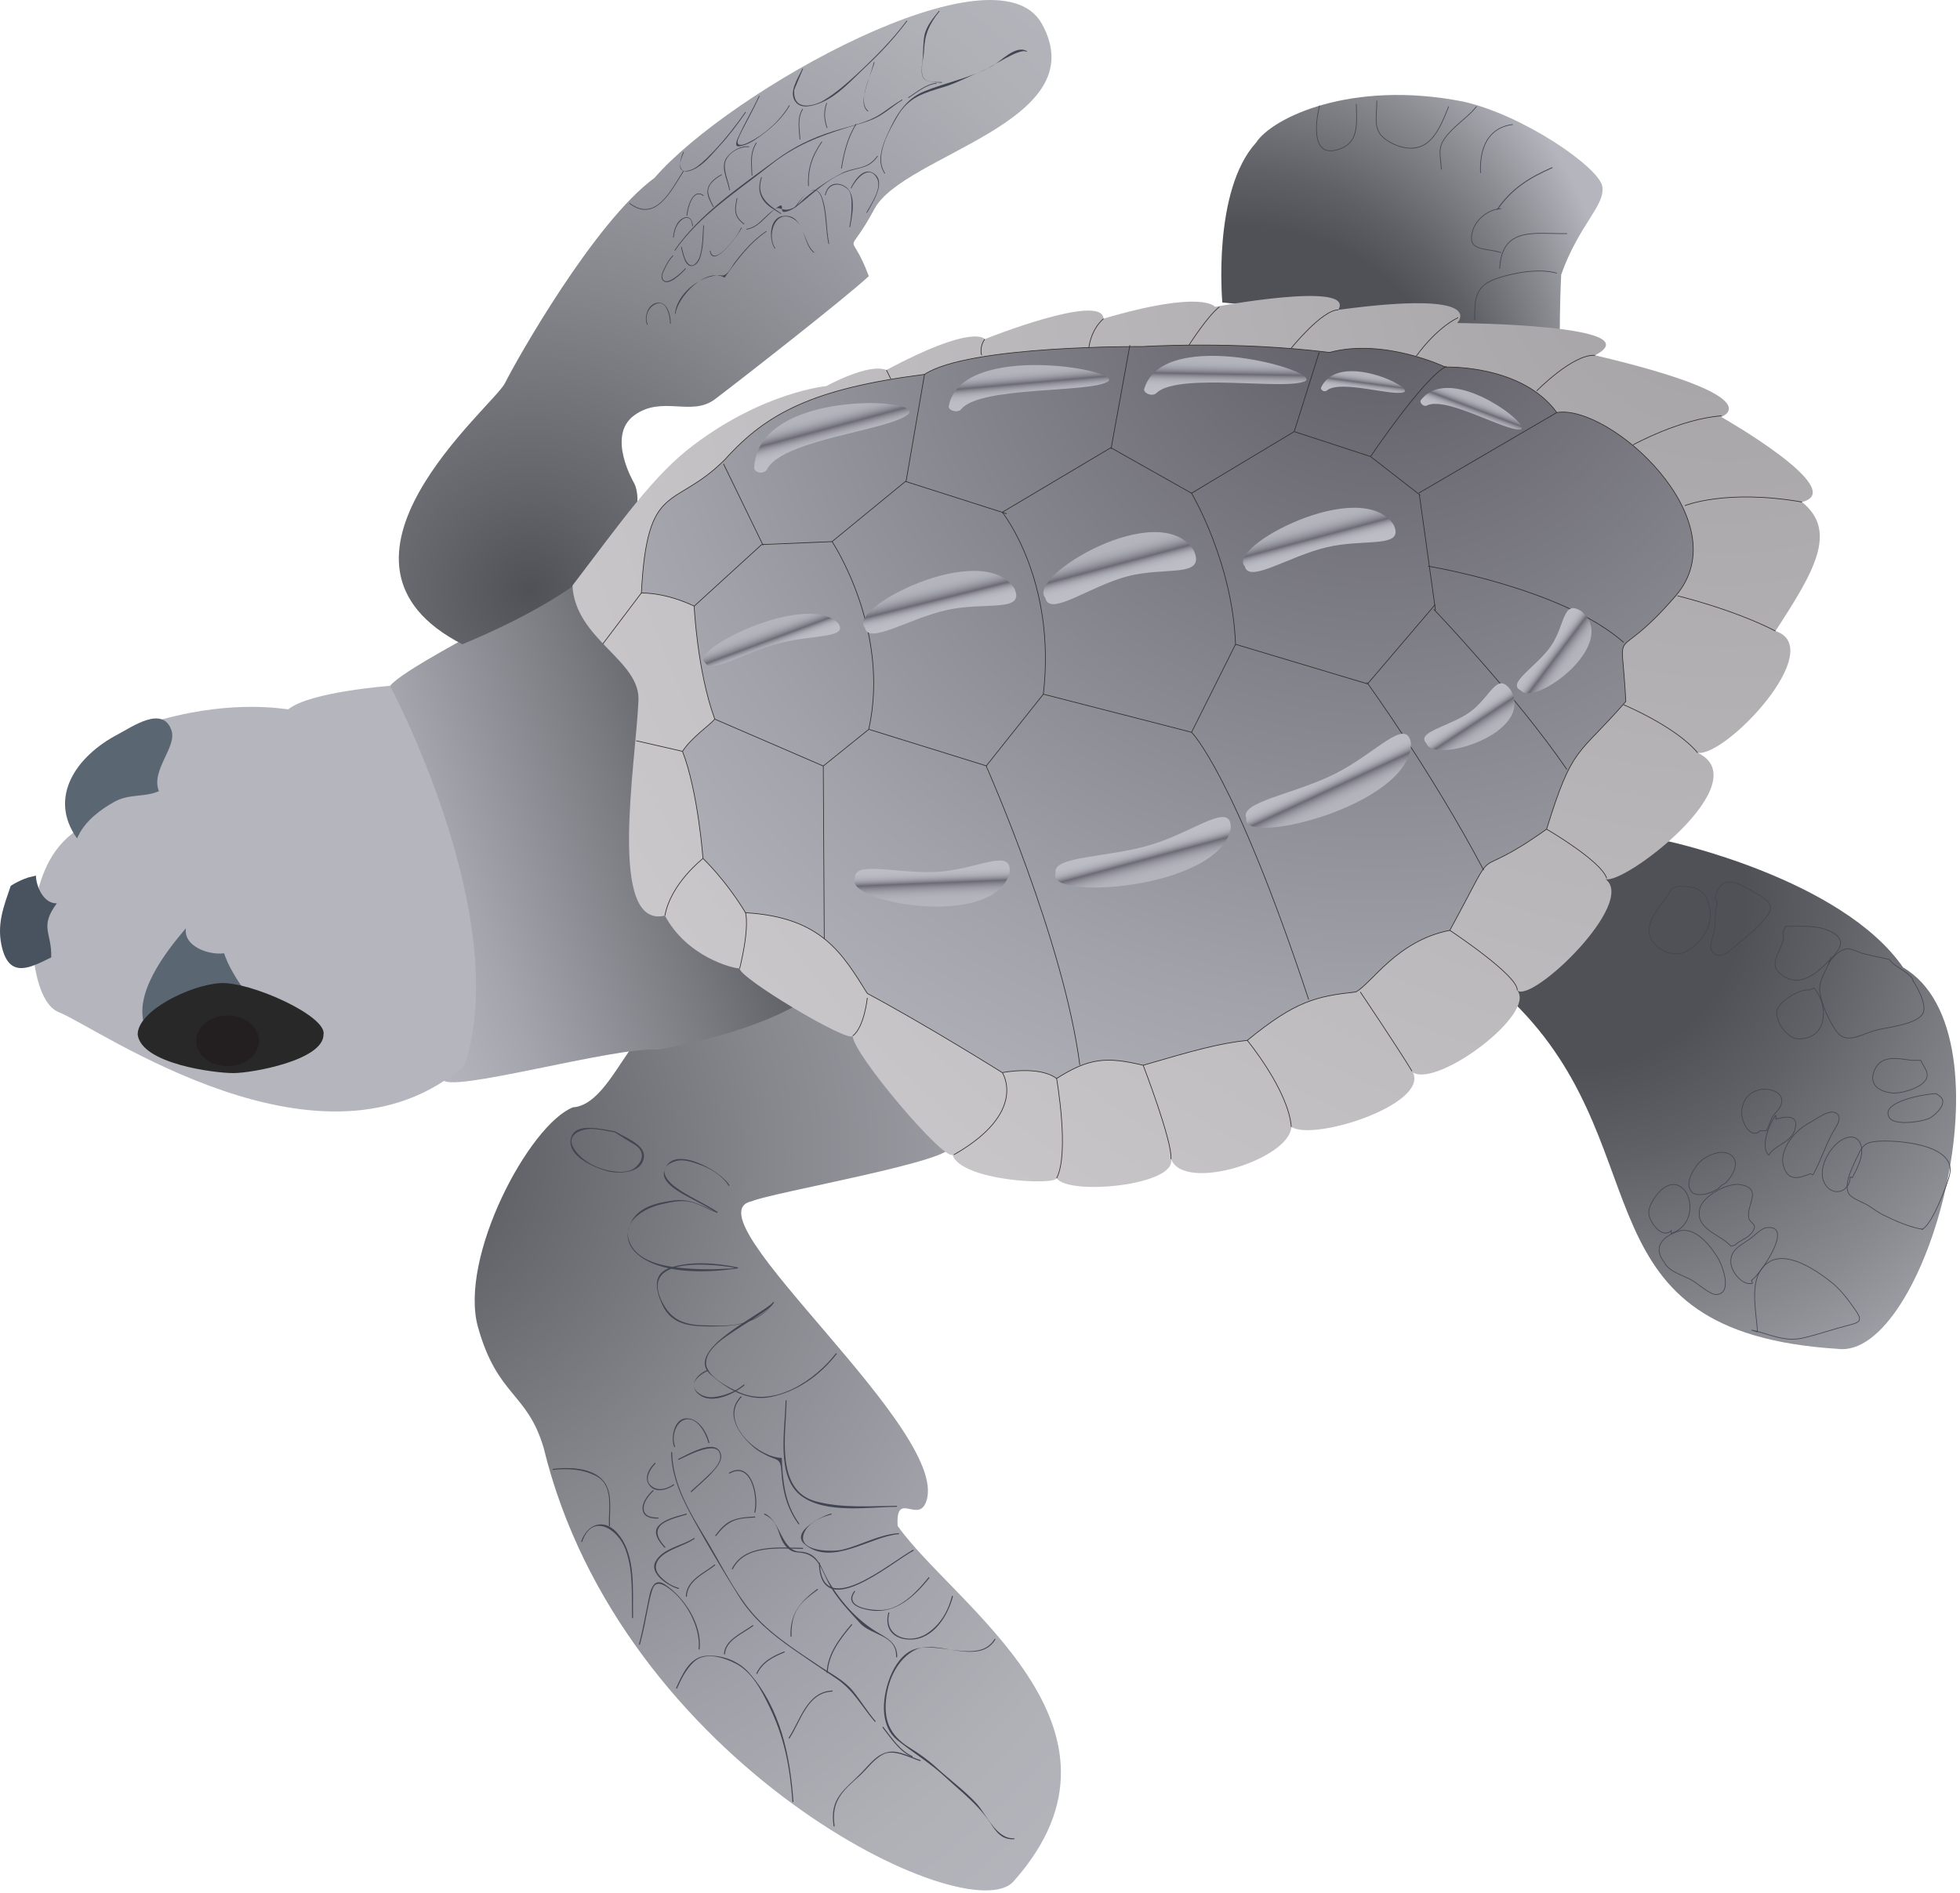 
        <svg xmlns:rdf="http://www.w3.org/1999/02/22-rdf-syntax-ns#" xmlns="http://www.w3.org/2000/svg" xmlns:cc="http://creativecommons.org/ns#" xmlns:xlink="http://www.w3.org/1999/xlink" xmlns:dc="http://purl.org/dc/elements/1.1/" x="0px" y="0px" width="501" height="484" viewBox="0 0 501 484" xml:space="preserve">
            <title>Lepidochelys olivacea (Olive Ridley Turtle) hatchling</title>
            <desc xmlns:ian_image_library="https://ian.umces.edu/media-library/">
                <ian_image_library:title>Lepidochelys olivacea (Olive Ridley Turtle) hatchling</ian_image_library:title>
                <ian_image_library:descr>Illustration of a Lepidochelys olivacea (Olive Ridley Turtle) hatchling</ian_image_library:descr>
                <ian_image_library:scene>
                    <ian_image_library:contains>reptile, Lepidochelys, L. olivacea, hatchling, Olive, ridley, turtle, Chordata, Vertebrata, Reptilia, Testudines, Cheloniidae, Lepidochelys</ian_image_library:contains>
                    <ian_image_library:when>2008-12-22</ian_image_library:when>
                </ian_image_library:scene>
            </desc>
            
 <defs></defs>
 <radialGradient id="ian_symbols_90910ed954888d24b5f83988a197f84c" gradientUnits="userSpaceOnUse" cy="296.27" cx="100.69" r="257.21">
  <stop stop-color="#4F5156" offset="0"/>
  <stop stop-color="#626469" offset=".118"/>
  <stop stop-color="#86878D" offset=".375"/>
  <stop stop-color="#A0A1A8" offset=".616"/>
  <stop stop-color="#AFB1B7" offset=".831"/>
  <stop stop-color="#B5B6BD" offset="1"/>
 </radialGradient>
 <path d="m242.69 292.97c-3.146-3.615-14.25-51.372-71.617-31.127-8.955-3.191-14.342 20.632-24.615 21.25-11.262 4.501-29.265 38.506-24.266 56.251 4.998 17.754 12.506 16.509 16.758 30.759 19.737 81.245 109.26 124.26 120.25 110.75 34.752-39.253-15.743-70.75-29.753-90.754-.498-8.743 4.749-1.245 6.99-5.497 8.753-17.256-61.498-73.996-44.242-77.501 4.97-2.21 53.56-10.6 50.49-14.13z" fill="url(#ian_symbols_90910ed954888d24b5f83988a197f84c)"/>
 <linearGradient id="ian_symbols_40d883d1d68ef7048178ed7bacac41ec" y2="230.97" gradientUnits="userSpaceOnUse" x2="96.833" y1="189.66" x1="210.33">
  <stop stop-color="#404247" offset="0"/>
  <stop stop-color="#78797F" offset=".423"/>
  <stop stop-color="#A4A5AC" offset=".807"/>
  <stop stop-color="#B5B6BD" offset="1"/>
 </linearGradient>
 <path d="m145.69 147.34c.627 2.379-40.996 21.987-45.995 28.001-4.999 6.004 12.636 89.001 13.493 100.5.322 4.196 44.003-8.375 55.006-7.499 125.88-22.99-2.99-116.99-22.51-121z" fill="url(#ian_symbols_40d883d1d68ef7048178ed7bacac41ec)"/>
 <path d="m99.695 175.34s-20.512 1.512-26 6.004c-1.005 0-13.511-2.509-32.003 2.5-18.492 4.999-11.004 19.506-23.51 29.495-12.497 9.998-9.5 32.013-9.5 32.013s1.006 11.483 6.503 13.493c10.007 4.003 67.567 45.008 103.57 13.493 12.5-37.98-19.065-96.99-19.065-96.99z" fill="#B5B6BD"/>
 <radialGradient id="ian_symbols_0579e5b110536954b55fcb53dd119606" gradientUnits="userSpaceOnUse" cy="229.59" cx="402.67" r="159.91">
  <stop stop-color="#4F5156" offset=".27"/>
  <stop stop-color="#5F6166" offset=".422"/>
  <stop stop-color="#888A90" offset=".72"/>
  <stop stop-color="#B5B6BD" offset="1"/>
 </radialGradient>
 <path d="m388.45 257.84c36.264 37.51 14.498 82.758 81.254 87.01 22.504 2.997 45.746-80.507 16.758-97.505-15.753-22.753-60.014-32.252-60.014-32.252s-60.75 21-38 42.75z" fill="url(#ian_symbols_0579e5b110536954b55fcb53dd119606)"/>
 <radialGradient id="ian_symbols_4ccbfc8145e88874e52a318bfec60d2e" fx="328.96" fy="145.69" gradientUnits="userSpaceOnUse" cy="94.664" cx="307.2" r="106.52">
  <stop stop-color="#4F5156" offset=".556"/>
  <stop stop-color="#5F6166" offset=".649"/>
  <stop stop-color="#888A90" offset=".83"/>
  <stop stop-color="#B5B6BD" offset="1"/>
 </radialGradient>
 <path d="m398.69 85.594s0-7.886.369-15.375c4.52-12.755 11.271-17.634 10.523-22.513-.757-4.87-20.272-18.363-35.629-21.748-28.508-5.617-48.762 4.123-52.884 10.505-11.243 12.368-8.624 40.876-8.624 40.876l86.24 8.255z" fill="url(#ian_symbols_4ccbfc8145e88874e52a318bfec60d2e)"/>
 <radialGradient id="ian_symbols_115419c0e5170784dd24929ee1c9f261" gradientUnits="userSpaceOnUse" cy="150.84" cx="135.69" r="210.32">
  <stop stop-color="#4F5156" offset="0"/>
  <stop stop-color="#626469" offset=".118"/>
  <stop stop-color="#86878D" offset=".375"/>
  <stop stop-color="#A0A1A8" offset=".616"/>
  <stop stop-color="#AFB1B7" offset=".831"/>
  <stop stop-color="#B5B6BD" offset="1"/>
 </radialGradient>
 <path d="m118.19 164.72c-40.867-21.01 7.876-60.761 10.874-66.747 2.997-6.004 22.891-41.264 38.247-52.506 19.129-22.126 87.388-60.364 99.009-39.373 13.871 25.114-35.25 33.369-42.758 47.25-7.489 13.871-6.363 4.123-1.484 17.256-6.005 5.617-33.396 26.996-39.373 31.497-6.014 4.501-13.503-1.125-20.642 4.132-7.11 5.248 0 17.238 0 17.238s10.87 18.38-43.88 41.25z" fill="url(#ian_symbols_115419c0e5170784dd24929ee1c9f261)"/>
 <radialGradient id="ian_symbols_3decb4c9a9f117d4cd01e572d76c2f9d" gradientUnits="userSpaceOnUse" cy="58.217" cx="441.07" r="361.12">
  <stop stop-color="#A4A1A4" offset="0"/>
  <stop stop-color="#B8B5B8" offset=".44"/>
  <stop stop-color="#CECBCE" offset="1"/>
 </radialGradient>
 <path d="m169.96 234.09c5.607 10.496 17.247 13.502 19.119 13.502-.396 2.25 27.752 19.128 28.877 17.256 0 4.5 23.242 31.865 25.502 30.371 2.24 6.751 26.257 7.876 26.626 6.004 2.998 4.492 30.749 1.873 29.237-4.888 3.385 8.632 30.38 0 30.758-8.246 5.636 3.745 34.882-5.617 31.128-13.872 6.373 3.754 31.506-14.996 26.627-21.01 3.754 3.385 30.759-22.495 22.504-28.49 4.482 1.863 39.363-24.754 23.61-32.252 7.13 1.125 33.388-26.627 19.885-31.137 9.74-14.987 16.122-25.492 6.752-32.991 12.367-2.998-20.623-21.748-20.623-21.748s13.871-4.879-32.253-15.753c15.006-7.876-35.25-8.254-35.25-8.254s8.614-8.624-30.38-3.367c4.5-7.498-31.506-.766-31.506-.766s-2.988-4.491-28.499 3.016c-.369-6.76-30.362 5.239-30.362 5.239s-2.646-4.123-25.133 7.886c-4.5-1.882-15.374 4.123-15.374 4.123s-15.9 1.439-34.005 15.125c-10.044 7.591-18.041 19.027-30.879 35.877.747 13.88 17.625 19.128 16.869 29.615-.77 16.52-7.89 58.16 6.75 54.77z" fill="url(#ian_symbols_3decb4c9a9f117d4cd01e572d76c2f9d)"/>
 <path d="m19.687 214.34c-7.48-10.496-.203-21.047 10.486-26.618 3.56-1.863 11.455-7.507 13.659-.987 1.448 4.27-5.368 10.256-3.21 15.522-3.495 1.632-7.554.618-11.316 2.693-3.588 1.983-7.313 4.824-9.112 8.393l-.507 1.01z" fill="#5B6673"/>
 <path d="m37.403 263.27c-4.059-8.485 4.953-19.866 10.117-25.963-.691 4.713 6.023 6.954 9.749 6.401 1.171 3.468 3.173 6.558 5.211 9.5-8.218-3.67-20.207 1.384-24.625 9.029" fill="#5B6673"/>
 <path d="m9.181 223.85c.064 2.923 2.057 7.231 5.341 7.092-4.547 6.18-1.227 7.416-1.43 13.825-5.202 2.573-10.33 5.34-12.414-1.909-1.808-6.345.387-11.344 2.065-16.389 1.467-.931 2.896-1.604 4.437-2.121l2.001-.49z" fill="#49535F"/>
 <path d="m35.189 264.49c0-6.105 13.429-12.672 21.111-13.143 7.683-.461 27.365 8.448 26.396 13.143 0 6.567-18.243 9.859-23.039 9.859s-23.499-2.34-24.468-9.86z" fill="#292829"/>
 <path d="m66.188 266.1c0 3.597-3.569 6.502-8.015 6.502-4.399 0-7.987-2.905-7.987-6.502 0-3.588 3.588-6.502 7.987-6.502 4.446-.01 8.015 2.91 8.015 6.5z" fill="#231F20"/>
 <radialGradient id="ian_symbols_1a6d8a6301f8ea74f502383a0b21e41e" gradientUnits="userSpaceOnUse" cy="68.711" cx="352.57" r="255.04">
  <stop stop-color="#5B5962" offset="0"/>
  <stop stop-color="#717079" offset=".223"/>
  <stop stop-color="#A1A2AA" offset=".743"/>
  <stop stop-color="#B4B5BD" offset="1"/>
 </radialGradient>
 <path stroke="#312C29" stroke-width=".173" d="m179.7 219.48s5.616 5.248 10.874 13.871c19.497 1.125 24.745 10.496 31.127 20.632 15.375 8.245 34.504 20.244 34.504 20.244s9.379-1.881 13.88 1.503c8.245-5.257 12.746-5.635 22.126-3.385 12.746-3.745 19.488-5.617 26.617-6.364 12.378-10.127 17.625-11.252 27.752-12.386 4.123-2.241 10.505-13.125 24.017-15.744 13.862-25.501 3.735-10.874 24.736-25.871 6.732-21.748 7.876-18.381 20.244-32.64-1.116-22.117-3.744-7.858 12.746-27.005 16.519-19.119-16.868-49.112-30.38-46.871-8.992-12.368-28.48-11.621-28.48-11.621s-15.763-7.508-29.625-3.745c-24.385-3.016-47.627-1.503-47.627-1.503s-44.63-.369-55.891 7.12c-28.37 3.625-40.369 9.878-51.004 21.757-13.114 13.115-19.875 5.119-21.369 34.134 6.991 0 13.493 3.367 13.493 3.367s.766 16.629 5.267 28.877c-1.255 1.503-6.014 4.75-8.255 8.245 3.99 10.25 5.24 27.38 5.24 27.38z" fill="url(#ian_symbols_1a6d8a6301f8ea74f502383a0b21e41e)"/>
 <line y2="139.22" x1="177.44" x2="194.69" stroke="#312C29" y1="154.97" stroke-width=".173" fill="none"/>
 <line y2="138.47" x1="194.69" x2="212.7" stroke="#312C29" y1="139.22" stroke-width=".173" fill="none"/>
 <path stroke="#312C29" stroke-width=".173" d="m231.44 123.08l-18.75 15.384s14.996 22.495 9.38 47.996" fill="none"/>
 <line y2="131.34" x1="231.44" x2="257.32" stroke="#312C29" y1="123.08" stroke-width=".173" fill="none"/>
 <path stroke="#312C29" stroke-width=".173" d="m283.94 114.46l-27.742 16.5s13.88 17.256 10.495 46.511l37.879 9.739" fill="none"/>
 <line y2="126.09" x1="283.94" x2="304.57" stroke="#312C29" y1="114.46" stroke-width=".173" fill="none"/>
 <path stroke="#312C29" stroke-width=".173" d="m330.82 110.34l-26.248 15.753s10.495 17.616 11.243 38.626" fill="none"/>
 <line y2="139.41" x1="184.94" x2="195.06" stroke="#312C29" y1="118.59" stroke-width=".173" fill="none"/>
 <line y2="95.711" x1="231.58" x2="236.32" stroke="#312C29" y1="123.19" stroke-width=".173" fill="none"/>
 <line y2="114.76" x1="288.82" x2="283.99" stroke="#312C29" y1="88.223" stroke-width=".173" fill="none"/>
 <line y2="90.095" x1="330.82" x2="337.19" stroke="#312C29" y1="110.34" stroke-width=".173" fill="none"/>
 <line y2="116.72" x1="330.82" x2="350.33" stroke="#312C29" y1="110.34" stroke-width=".173" fill="none"/>
 <line y2="126.6" x1="350.33" x2="363.03" stroke="#312C29" y1="116.72" stroke-width=".173" fill="none"/>
 <line y2="156.05" x1="362.8" x2="366.93" stroke="#312C29" y1="126.42" stroke-width=".173" fill="none"/>
 <line y2="174.84" x1="366.82" x2="349.57" stroke="#312C29" y1="154.6" stroke-width=".173" fill="none"/>
 <line y2="195.84" x1="182.7" x2="210.44" stroke="#312C29" y1="183.85" stroke-width=".173" fill="none"/>
 <polyline stroke="#312C29" stroke-width=".173" points="222.08 186.46 210.44 195.84 210.69 240.03" fill="none"/>
 <line y2="195.84" x1="222.08" x2="252.25" stroke="#312C29" y1="186.46" stroke-width=".173" fill="none"/>
 <line y2="177.47" x1="252.08" x2="266.7" stroke="#312C29" y1="195.84" stroke-width=".173" fill="none"/>
 <path stroke="#312C29" stroke-width=".173" d="m315.82 164.72l-11.243 22.495s10.818 10.561 29.929 68.324" fill="none"/>
 <line y2="174.84" x1="315.82" x2="349.57" stroke="#312C29" y1="164.72" stroke-width=".173" fill="none"/>
 <line y2="105.46" x1="362.66" x2="397.94" stroke="#312C29" y1="126.06" stroke-width=".173" fill="none"/>
 <path stroke="#312C29" stroke-width=".173" d="m350.33 116.72s13.779-20.438 19.396-23.067" fill="none"/>
 <path stroke="#312C29" stroke-width=".173" d="m252.08 195.84s19.82 44.575 23.934 76.44" fill="none"/>
 <path stroke="#312C29" stroke-width=".173" d="m349.4 174.47s16.361 22.495 29.855 48.005" fill="none"/>
 <path stroke="#312C29" stroke-width=".173" d="m366.45 155.73s20.936 21.876 34.061 40.996" fill="none"/>
 <path stroke="#312C29" stroke-width=".173" d="m365.04 144.75s34.227 5.598 49.979 19.479" fill="none"/>
 <line y2="164.62" x1="163.94" x2="154.09" stroke="#312C29" y1="151.6" stroke-width=".173" fill="none"/>
 <line y2="189.38" x1="174.45" x2="162.63" stroke="#312C29" y1="192.09" stroke-width=".173" fill="none"/>
 <linearGradient id="ian_symbols_7d964d1626eca7b4254b86f68016f1a7" y2="249.7" gradientUnits="userSpaceOnUse" x2="143.71" gradientTransform="matrix(1.044 -.551 -.476 -.879 262.66 524.18)" y1="260.49" x1="146.6">
  <stop stop-color="#BDBEC6" offset="0"/>
  <stop stop-color="#BBBCC4" offset=".207"/>
  <stop stop-color="#B4B5BD" offset=".291"/>
  <stop stop-color="#A9A9B1" offset=".352"/>
  <stop stop-color="#9897A0" offset=".402"/>
  <stop stop-color="#82818A" offset=".445"/>
  <stop stop-color="#6C6A74" offset=".477"/>
  <stop stop-color="#73717B" offset=".492"/>
  <stop stop-color="#8B8A93" offset=".555"/>
  <stop stop-color="#9D9DA6" offset=".626"/>
  <stop stop-color="#AAABB3" offset=".707"/>
  <stop stop-color="#B2B3BB" offset=".81"/>
  <stop stop-color="#B4B5BD" offset="1"/>
 </linearGradient>
 <path d="m294.1 216.01c-11.252 3.366-25.335 2.785-24.256 7.258-2.878 7.074 41.826 4.141 44.768-11.51.15-7.15-9.25.89-20.51 4.25z" fill="url(#ian_symbols_7d964d1626eca7b4254b86f68016f1a7)"/>
 <linearGradient id="ian_symbols_5ff21ff4efb255c48510b048c41af8aa" y2="138.19" gradientUnits="userSpaceOnUse" x2="283.82" y1="149.91" x1="286.96">
  <stop stop-color="#BDBEC6" offset="0"/>
  <stop stop-color="#BBBCC4" offset=".207"/>
  <stop stop-color="#B4B5BD" offset=".291"/>
  <stop stop-color="#A9A9B1" offset=".352"/>
  <stop stop-color="#9897A0" offset=".402"/>
  <stop stop-color="#82818A" offset=".445"/>
  <stop stop-color="#6C6A74" offset=".477"/>
  <stop stop-color="#73717B" offset=".492"/>
  <stop stop-color="#8B8A93" offset=".555"/>
  <stop stop-color="#9D9DA6" offset=".626"/>
  <stop stop-color="#AAABB3" offset=".707"/>
  <stop stop-color="#B2B3BB" offset=".81"/>
  <stop stop-color="#B4B5BD" offset="1"/>
 </linearGradient>
 <path d="m288.19 147.34c-9.739 2.564-20.005 10.505-20.992 5.497-5.017-5.497 29.496-26 37.999-11.99 2.99 6.99-7.26 3.94-17.01 6.49z" fill="url(#ian_symbols_5ff21ff4efb255c48510b048c41af8aa)"/>
 <linearGradient id="ian_symbols_00e60fc6e93cf89475467596807ed431" y2="131.76" gradientUnits="userSpaceOnUse" x2="335.08" y1="142.56" x1="337.98">
  <stop stop-color="#BDBEC6" offset="0"/>
  <stop stop-color="#BBBCC4" offset=".207"/>
  <stop stop-color="#B4B5BD" offset=".291"/>
  <stop stop-color="#A9A9B1" offset=".352"/>
  <stop stop-color="#9897A0" offset=".402"/>
  <stop stop-color="#82818A" offset=".445"/>
  <stop stop-color="#6C6A74" offset=".477"/>
  <stop stop-color="#73717B" offset=".492"/>
  <stop stop-color="#8B8A93" offset=".555"/>
  <stop stop-color="#9D9DA6" offset=".626"/>
  <stop stop-color="#AAABB3" offset=".707"/>
  <stop stop-color="#B2B3BB" offset=".81"/>
  <stop stop-color="#B4B5BD" offset="1"/>
 </linearGradient>
 <path d="m339.2 139.89c-9.749 2.287-20.014 9.37-20.991 4.906-4.999-4.906 29.494-23.177 37.989-10.698 3 6.23-7.25 3.51-17 5.79z" fill="url(#ian_symbols_00e60fc6e93cf89475467596807ed431)"/>
 <linearGradient id="ian_symbols_fe488b9bd827a7a44d02ad97f67d6019" y2="231.59" gradientUnits="userSpaceOnUse" x2="320.91" gradientTransform="matrix(.907 -.075 .079 .95 -113.86 -36.892)" y1="240.74" x1="323.36">
  <stop stop-color="#BDBEC6" offset="0"/>
  <stop stop-color="#BBBCC4" offset=".207"/>
  <stop stop-color="#B4B5BD" offset=".291"/>
  <stop stop-color="#A9A9B1" offset=".352"/>
  <stop stop-color="#9897A0" offset=".402"/>
  <stop stop-color="#82818A" offset=".445"/>
  <stop stop-color="#6C6A74" offset=".477"/>
  <stop stop-color="#73717B" offset=".492"/>
  <stop stop-color="#8B8A93" offset=".555"/>
  <stop stop-color="#9D9DA6" offset=".626"/>
  <stop stop-color="#AAABB3" offset=".707"/>
  <stop stop-color="#B2B3BB" offset=".81"/>
  <stop stop-color="#B4B5BD" offset="1"/>
 </linearGradient>
 <path d="m199.04 164.48c-8.697 2.306-17.588 7.959-18.76 4.953-4.823-3.007 25.438-18.197 33.867-10.229 3.07 4.08-6.38 2.96-15.11 5.28z" fill="url(#ian_symbols_fe488b9bd827a7a44d02ad97f67d6019)"/>
 <linearGradient id="ian_symbols_ec646531083af5e4d18ba2886ef9f22a" y2="130.48" gradientUnits="userSpaceOnUse" x2="232.64" gradientTransform="matrix(1 .016 -.016 1 7.713 13.44)" y1="141.28" x1="235.53">
  <stop stop-color="#BDBEC6" offset="0"/>
  <stop stop-color="#BBBCC4" offset=".207"/>
  <stop stop-color="#B4B5BD" offset=".291"/>
  <stop stop-color="#A9A9B1" offset=".352"/>
  <stop stop-color="#9897A0" offset=".402"/>
  <stop stop-color="#82818A" offset=".445"/>
  <stop stop-color="#6C6A74" offset=".477"/>
  <stop stop-color="#73717B" offset=".492"/>
  <stop stop-color="#8B8A93" offset=".555"/>
  <stop stop-color="#9D9DA6" offset=".626"/>
  <stop stop-color="#AAABB3" offset=".707"/>
  <stop stop-color="#B2B3BB" offset=".81"/>
  <stop stop-color="#B4B5BD" offset="1"/>
 </linearGradient>
 <path d="m242.15 155.93c-9.776 2.121-20.144 9.029-21.057 4.547-4.934-4.98 29.873-22.688 38.174-10.071 2.9 6.28-7.31 3.39-17.11 5.52z" fill="url(#ian_symbols_ec646531083af5e4d18ba2886ef9f22a)"/>
 <linearGradient id="ian_symbols_e849edf3a47e5534ad1712bad5f903af" y2="457.02" gradientUnits="userSpaceOnUse" x2="278.22" gradientTransform="matrix(.955 -.298 -.298 -.955 108.95 750.97)" y1="467.81" x1="281.11">
  <stop stop-color="#BDBEC6" offset="0"/>
  <stop stop-color="#BBBCC4" offset=".207"/>
  <stop stop-color="#B4B5BD" offset=".291"/>
  <stop stop-color="#A9A9B1" offset=".352"/>
  <stop stop-color="#9897A0" offset=".402"/>
  <stop stop-color="#82818A" offset=".445"/>
  <stop stop-color="#6C6A74" offset=".477"/>
  <stop stop-color="#73717B" offset=".492"/>
  <stop stop-color="#8B8A93" offset=".555"/>
  <stop stop-color="#9D9DA6" offset=".626"/>
  <stop stop-color="#AAABB3" offset=".707"/>
  <stop stop-color="#B2B3BB" offset=".81"/>
  <stop stop-color="#B4B5BD" offset="1"/>
 </linearGradient>
 <path d="m240.07 222.88c-9.979.719-21.876-2.988-21.508 1.568-3.311 6.17 35.065 13.345 39.466-1.107 1-6.84-7.97-1.18-17.96-.46z" fill="url(#ian_symbols_e849edf3a47e5534ad1712bad5f903af)"/>
 <linearGradient id="ian_symbols_18f52987278dcef4a9782dbed76dd481" y2="60.764" gradientUnits="userSpaceOnUse" x2="138.3" gradientTransform="matrix(.933 -.723 -.621 -.784 251.19 354.8)" y1="71.557" x1="141.2">
  <stop stop-color="#BDBEC6" offset="0"/>
  <stop stop-color="#BBBCC4" offset=".207"/>
  <stop stop-color="#B4B5BD" offset=".291"/>
  <stop stop-color="#A9A9B1" offset=".352"/>
  <stop stop-color="#9897A0" offset=".402"/>
  <stop stop-color="#82818A" offset=".445"/>
  <stop stop-color="#6C6A74" offset=".477"/>
  <stop stop-color="#73717B" offset=".492"/>
  <stop stop-color="#8B8A93" offset=".555"/>
  <stop stop-color="#9D9DA6" offset=".626"/>
  <stop stop-color="#AAABB3" offset=".707"/>
  <stop stop-color="#B2B3BB" offset=".81"/>
  <stop stop-color="#B4B5BD" offset="1"/>
 </linearGradient>
 <path d="m341.22 197.85c-10.514 5.266-24.469 7.129-22.643 11.344-1.604 7.452 41.919-3.164 42.094-19.092-1.08-7.06-8.95 2.49-19.45 7.75z" fill="url(#ian_symbols_18f52987278dcef4a9782dbed76dd481)"/>
 <linearGradient id="ian_symbols_e63a49e082f6bef471ad9e5ac80d62e6" y2="-297.42" gradientUnits="userSpaceOnUse" x2="722.55" gradientTransform="matrix(.359 -.512 -.739 -.546 -98.735 396.38)" y1="-286.62" x1="725.44">
  <stop stop-color="#BDBEC6" offset="0"/>
  <stop stop-color="#BBBCC4" offset=".207"/>
  <stop stop-color="#B4B5BD" offset=".291"/>
  <stop stop-color="#A9A9B1" offset=".352"/>
  <stop stop-color="#9897A0" offset=".402"/>
  <stop stop-color="#82818A" offset=".445"/>
  <stop stop-color="#6C6A74" offset=".477"/>
  <stop stop-color="#73717B" offset=".492"/>
  <stop stop-color="#8B8A93" offset=".555"/>
  <stop stop-color="#9D9DA6" offset=".626"/>
  <stop stop-color="#AAABB3" offset=".707"/>
  <stop stop-color="#B2B3BB" offset=".81"/>
  <stop stop-color="#B4B5BD" offset="1"/>
 </linearGradient>
 <path d="m375.81 181.99c-5.192 3.754-14.103 5.146-11.179 8.098 1.836 5.248 27.725-2.462 21.536-13.641-3.53-4.94-5.18 1.8-10.36 5.54z" fill="url(#ian_symbols_e63a49e082f6bef471ad9e5ac80d62e6)"/>
 <linearGradient id="ian_symbols_0c4411ba6414f544690e1047b725257a" y2="-581.69" gradientUnits="userSpaceOnUse" x2="315.07" gradientTransform="matrix(.165 -.603 -.88 -.265 -160.96 205.56)" y1="-570.9" x1="317.96">
  <stop stop-color="#BDBEC6" offset="0"/>
  <stop stop-color="#BBBCC4" offset=".207"/>
  <stop stop-color="#B4B5BD" offset=".291"/>
  <stop stop-color="#A9A9B1" offset=".352"/>
  <stop stop-color="#9897A0" offset=".402"/>
  <stop stop-color="#82818A" offset=".445"/>
  <stop stop-color="#6C6A74" offset=".477"/>
  <stop stop-color="#73717B" offset=".492"/>
  <stop stop-color="#8B8A93" offset=".555"/>
  <stop stop-color="#9D9DA6" offset=".626"/>
  <stop stop-color="#AAABB3" offset=".707"/>
  <stop stop-color="#B2B3BB" offset=".81"/>
  <stop stop-color="#B4B5BD" offset="1"/>
 </linearGradient>
 <path d="m396.49 165.11c-3.615 5.294-11.528 9.592-7.775 11.391 3.496 4.316 25.262-11.658 15.68-20.097-4.99-3.46-4.29 3.45-7.91 8.71z" fill="url(#ian_symbols_0c4411ba6414f544690e1047b725257a)"/>
 <linearGradient id="ian_symbols_691236ee0d7a92d429f32639edd1d0df" y2="104.28" gradientUnits="userSpaceOnUse" x2="210.46" y1="115.8" x1="213.55">
  <stop stop-color="#BDBEC6" offset="0"/>
  <stop stop-color="#BBBCC4" offset=".239"/>
  <stop stop-color="#B4B5BD" offset=".335"/>
  <stop stop-color="#A9A9B1" offset=".405"/>
  <stop stop-color="#9897A0" offset=".463"/>
  <stop stop-color="#82818A" offset=".513"/>
  <stop stop-color="#6C6A74" offset=".551"/>
  <stop stop-color="#73717B" offset=".563"/>
  <stop stop-color="#8B8A93" offset=".617"/>
  <stop stop-color="#9D9DA6" offset=".678"/>
  <stop stop-color="#AAABB3" offset=".748"/>
  <stop stop-color="#B2B3BB" offset=".836"/>
  <stop stop-color="#B4B5BD" offset="1"/>
 </linearGradient>
 <path d="m192.81 119.34c1.125-19.875 43.883-17.625 39.382-13.493-4.501 4.123-31.496 6.373-35.988 13.871-.75 1.87-3.76 1.12-3.39-.38z" fill="url(#ian_symbols_691236ee0d7a92d429f32639edd1d0df)"/>
 <linearGradient id="ian_symbols_a799a1e141fd7c44494870c880c8467a" y2="-127.82" gradientUnits="userSpaceOnUse" x2="204.79" gradientTransform="matrix(.991 .135 -.114 .841 44.223 173.26)" y1="-116.29" x1="207.88">
  <stop stop-color="#BDBEC6" offset="0"/>
  <stop stop-color="#BBBCC4" offset=".239"/>
  <stop stop-color="#B4B5BD" offset=".335"/>
  <stop stop-color="#A9A9B1" offset=".405"/>
  <stop stop-color="#9897A0" offset=".463"/>
  <stop stop-color="#82818A" offset=".513"/>
  <stop stop-color="#6C6A74" offset=".551"/>
  <stop stop-color="#73717B" offset=".563"/>
  <stop stop-color="#8B8A93" offset=".617"/>
  <stop stop-color="#9D9DA6" offset=".678"/>
  <stop stop-color="#AAABB3" offset=".748"/>
  <stop stop-color="#B2B3BB" offset=".836"/>
  <stop stop-color="#B4B5BD" offset="1"/>
 </linearGradient>
 <path d="m242.55 103.66c3.385-16.583 45.497-8.918 40.553-6.05-4.915 2.859-31.93 1.116-37.251 6.816-.95 1.47-3.83.43-3.3-.77z" fill="url(#ian_symbols_a799a1e141fd7c44494870c880c8467a)"/>
 <linearGradient id="ian_symbols_6fa28b7e670d1b246d25155980f35da7" y2="-258.21" gradientUnits="userSpaceOnUse" x2="199.29" gradientTransform="matrix(.971 .238 -.202 .824 67.002 256.39)" y1="-246.7" x1="202.37">
  <stop stop-color="#BDBEC6" offset="0"/>
  <stop stop-color="#BBBCC4" offset=".239"/>
  <stop stop-color="#B4B5BD" offset=".335"/>
  <stop stop-color="#A9A9B1" offset=".405"/>
  <stop stop-color="#9897A0" offset=".463"/>
  <stop stop-color="#82818A" offset=".513"/>
  <stop stop-color="#6C6A74" offset=".551"/>
  <stop stop-color="#73717B" offset=".563"/>
  <stop stop-color="#8B8A93" offset=".617"/>
  <stop stop-color="#9D9DA6" offset=".678"/>
  <stop stop-color="#AAABB3" offset=".748"/>
  <stop stop-color="#B2B3BB" offset=".836"/>
  <stop stop-color="#B4B5BD" offset="1"/>
 </linearGradient>
 <path d="m292.55 99.216c5.109-16.094 46.17-4.058 40.978-1.725-5.221 2.315-31.894-2.269-37.787 2.85-1.1 1.37-3.87.04-3.19-1.124z" fill="url(#ian_symbols_6fa28b7e670d1b246d25155980f35da7)"/>
 <linearGradient id="ian_symbols_5946ccd1d95b6324f90ddddeb16db14c" y2="-980.52" gradientUnits="userSpaceOnUse" x2="951.9" gradientTransform="matrix(.465 .198 -.204 .478 -293.62 375.33)" y1="-969.01" x1="954.99">
  <stop stop-color="#BDBEC6" offset="0"/>
  <stop stop-color="#BBBCC4" offset=".239"/>
  <stop stop-color="#B4B5BD" offset=".335"/>
  <stop stop-color="#A9A9B1" offset=".405"/>
  <stop stop-color="#9897A0" offset=".463"/>
  <stop stop-color="#82818A" offset=".513"/>
  <stop stop-color="#6C6A74" offset=".551"/>
  <stop stop-color="#73717B" offset=".563"/>
  <stop stop-color="#8B8A93" offset=".617"/>
  <stop stop-color="#9D9DA6" offset=".678"/>
  <stop stop-color="#AAABB3" offset=".748"/>
  <stop stop-color="#B2B3BB" offset=".836"/>
  <stop stop-color="#B4B5BD" offset="1"/>
 </linearGradient>
 <path d="m337.77 98.921c4.574-9.296 23.989.268 21.065 1.347-2.942 1.079-15.956-3.2-19.58-.517-.74.757-1.97-.205-1.49-.832z" fill="url(#ian_symbols_5946ccd1d95b6324f90ddddeb16db14c)"/>
 <linearGradient id="ian_symbols_b72613efb08cfbe42931286c12139494" y2="-1023.9" gradientUnits="userSpaceOnUse" x2="383.91" gradientTransform="matrix(.518 .368 -.359 .506 -188.62 478.09)" y1="-1012.4" x1="386.99">
  <stop stop-color="#BDBEC6" offset="0"/>
  <stop stop-color="#BBBCC4" offset=".239"/>
  <stop stop-color="#B4B5BD" offset=".335"/>
  <stop stop-color="#A9A9B1" offset=".405"/>
  <stop stop-color="#9897A0" offset=".463"/>
  <stop stop-color="#82818A" offset=".513"/>
  <stop stop-color="#6C6A74" offset=".551"/>
  <stop stop-color="#73717B" offset=".563"/>
  <stop stop-color="#8B8A93" offset=".617"/>
  <stop stop-color="#9D9DA6" offset=".678"/>
  <stop stop-color="#AAABB3" offset=".748"/>
  <stop stop-color="#B2B3BB" offset=".836"/>
  <stop stop-color="#B4B5BD" offset="1"/>
 </linearGradient>
 <path d="m363.31 102.15c7.729-9.638 29.053 7.212 25.262 7.646-3.827.434-18.621-8.356-23.647-6.207-1.06.67-2.35-.82-1.61-1.44z" fill="url(#ian_symbols_b72613efb08cfbe42931286c12139494)"/>
 <path stroke="#312C29" stroke-width=".173" d="m256.2 274.22s6.741 10.127-12.387 21.001" fill="none"/>
 <path stroke="#312C29" stroke-width=".173" d="m270.08 275.72s3.366 19.128 0 25.501" fill="none"/>
 <path stroke="#312C29" stroke-width=".173" d="m292.21 272.34s7.498 19.498 7.111 23.999" fill="none"/>
 <path stroke="#312C29" stroke-width=".173" d="m221.7 255.1s-.747 7.489-3.744 9.749" fill="none"/>
 <path stroke="#312C29" stroke-width=".173" d="m318.82 265.98s10.506 12.746 11.252 22.117" fill="none"/>
 <path stroke="#312C29" stroke-width=".173" d="m347.7 253.59s9.851 14.637 13.217 20.263" fill="none"/>
 <path stroke="#312C29" stroke-width=".173" d="m370.59 237.85s17.606 11.621 17.238 15.365" fill="none"/>
 <path stroke="#312C29" stroke-width=".173" d="m395.33 211.98s13.871 8.052 15.365 12.553" fill="none"/>
 <path stroke="#312C29" stroke-width=".173" d="m415.02 180.18s13.299 5.534 18.925 12.285" fill="none"/>
 <path stroke="#312C29" stroke-width=".173" d="m428.79 152.33s14.166 3.395 25.04 9.002" fill="none"/>
 <path stroke="#312C29" stroke-width=".173" d="m430.66 129.28s10.413-4.307 29.92-.941" fill="none"/>
 <path stroke="#312C29" stroke-width=".173" d="m417.45 113.72s12.082-6.659 22.578-7.406" fill="none"/>
 <path stroke="#312C29" stroke-width=".173" d="m392.79 99.945s9.269-9.472 14.913-9.103" fill="none"/>
 <path stroke="#312C29" stroke-width=".173" d="m362.04 91.026s4.686-6.844 10.689-9.841" fill="none"/>
 <path stroke="#312C29" stroke-width=".173" d="m190.57 233.35s1.125 3.385-1.494 14.25" fill="none"/>
 <path stroke="#312C29" stroke-width=".173" d="m179.7 219.48s-8.255 6.364-9.739 14.618" fill="none"/>
 <path stroke="#312C29" stroke-width=".173" d="m330.08 88.97s7.877-9.749 12-9.749" fill="none"/>
 <path stroke="#312C29" stroke-width=".173" d="m303.92 88.223s4.787-7.508 7.775-9.768" fill="none"/>
 <path stroke="#312C29" stroke-width=".173" d="m278.32 88.97s.369-4.501 3.745-7.499" fill="none"/>
 <path stroke="#312C29" stroke-width=".173" d="m250.94 90.842s-.747-1.872.766-4.132" fill="none"/>
 <line y2="94.596" x1="227.69" x2="226.58" stroke="#312C29" y1="96.846" stroke-width=".173" fill="none"/>
 <path d="m157.2 289.23c-2.995-.413-10.812-2.735-11.363 2.322-.451 4.143 5.885 6.821 8.901 7.741 2.972.906 9.535.931 9.862-3.627.224-3.12-5.106-4.989-7.339-6.413-.141-.089-.289.122-.148.212 1.626 1.037 3.239 2.084 4.907 3.05 2.588 1.499 2.727 3.886.435 5.904-1.66 1.462-4.245 1.285-6.259.956-3.595-.588-7.533-2.584-9.496-5.722-2.238-3.579 1.925-5.141 4.768-5.031 1.915.075 3.813.604 5.707.866.16.02.19-.24.02-.26z" fill="#424552"/>
 <path d="m186.44 302.99c-2.282-3.801-15.265-11.004-16.729-3.213-.597 3.172 6.247 6.213 8.136 7.253 1.177.648 2.371 1.265 3.553 1.904 2.408 1.304.299.254-.985-.296-2.979-1.276-5.097-2.162-8.359-1.712-5.044.696-10.177 2.026-11.462 7.489-.676 2.872.873 5.272 3.117 6.878 6.383 4.566 17.476 4.083 24.867 2.981.154-.023.125-.229-.01-.256-5.512-1.114-11.688-1.674-17.129.036-4.793 1.507-3.86 5.745-2.174 9.469 2.484 5.484 7.632 5.603 13.079 5.596 6.136-.008 11.576-.885 15.493-6.053.104-.136-.104-.271-.211-.148-2.756 3.16-23.065 12.211-15.989 18.493 4.271 3.791 9.589 6.926 15.416 5.737 6.827-1.393 12.615-5.602 16.813-10.985.104-.132-.109-.28-.211-.148-5.31 6.807-15.51 13.806-24.385 10.064-2.68-1.129-8.72-4.169-8.796-7.518-.084-3.715 4.907-6.711 7.577-8.507 2.434-1.637 4.978-3.092 7.367-4.793.677-.481 1.407-1.035 1.957-1.664-2.04 2.339-4.759 3.889-7.724 4.703-3.039.835-6.619.607-9.729.536-5.312-.122-8.667-1.54-10.945-6.57-4.769-10.529 11.176-9.239 17.166-8.415 3.53.486.31.434-1.305.542-2.975.199-5.964.133-8.936-.08-4.962-.356-12.288-1.267-14.759-6.295-2.752-5.6 3.627-9.204 8.061-10.167 2.67-.58 5.012-1.185 7.746-.426 2.158.599 4.216 1.847 6.318 2.632.137.051.243-.146.119-.228-3.535-2.343-7.496-3.91-10.914-6.462-1.813-1.354-5.122-5 .418-6.555 1.833-.514 4.066.277 5.756.866 2.748.957 6.018 2.86 7.556 5.423.05.17.29.06.20-.08z" fill="#424552"/>
 <path d="m229.21 384.98c-6.892.048-13.904.653-20.646-1.137-10.583-2.809-7.595-17.45-7.51-25.732.002-.16-.247-.185-.248-.023-.072 7.01-2.623 19.555 4.071 24.414 6.323 4.59 17.04 2.778 24.309 2.728.16-.01.19-.25.03-.25z" fill="#424552"/>
 <path d="m254.22 419.03c-3.831 6.516-14.59.443-20.635 2.678-5.512 2.038-8.174 11.27-7.565 16.487.303 2.595 1.229 4.986 3.33 6.672 4.136 3.316 8.424 5.868 12.364 9.536 4.018 3.738 8.302 6.931 11.351 11.567 1.671 2.541 3.007 4.407 6.157 4.249.16-.009.115-.254-.043-.246-4.56.23-7.058-6.206-9.626-8.965-3.086-3.315-6.902-6.104-10.251-9.168-2.115-1.935-4.333-3.506-6.763-5.006-5.114-3.157-6.755-7.057-5.983-12.972.609-4.68 2.894-9.594 7.136-11.929 3.086-1.698 7.376-.429 10.627.043 3.716.54 7.969.831 10.104-2.804.07-.14-.13-.28-.21-.15z" fill="#424552"/>
 <path d="m212.43 386.97c-2.058.485-10.522 4.629-6.733 7.845 6.869 5.83 16.814-2.038 24.016-2.591.166-.013.12-.268-.045-.255-5.134.394-9.525 3.067-14.469 4.248-2.365.565-12.305.587-9.427-4.798 1.229-2.301 4.305-3.628 6.703-4.194.16-.05.12-.30-.05-.27z" fill="#424552"/>
 <path d="m209.31 399.6c.479 15.529 18.199.125 24.174-3.136.146-.079.036-.314-.111-.233-5.862 3.2-23.346 18.297-23.805 3.394 0-.16-.25-.19-.25-.02z" fill="#424552"/>
 <path d="m237.34 403.28c-2.752 3.45-6.873 7.886-11.549 8.308-2.617.236-10.24-.516-7.24-4.654.099-.135-.113-.284-.211-.148-2.412 3.327 1.432 4.529 4.266 4.941 6.338.922 11.236-3.646 14.945-8.297.09-.13-.12-.28-.22-.15z" fill="#424552"/>
 <path d="m243.33 408.06c-1.002 3.957-3.053 7.452-6.561 9.673-4.401 2.787-11.006.651-9.458-5.331.042-.16-.2-.251-.242-.09-1.11 4.289 1.455 6.918 5.755 6.858 5.784-.079 9.495-6.069 10.748-11.021.05-.16-.20-.25-.24-.09z" fill="#424552"/>
 <path d="m213.33 466.83c-.908-6.371 1.979-8.871 6.313-12.751 2.078-1.861 3.58-4.219 6.104-5.552 2.707-1.431 6.801.869 9.407 1.699.159.05.249-.192.09-.243-2.325-.74-5.381-2.507-7.927-2.108-3.175.498-4.904 3.06-7.024 5.23-4.599 4.706-8.252 6.525-7.218 13.771.03.16.28.12.26-.05z" fill="#424552"/>
 <path d="m173.06 431.64c1.176-2.53 2.123-4.599 4.156-6.628 2.936-2.93 7.947-1.224 10.947.358 4.095 2.159 6.45 6.78 8.394 10.752 3.945 8.064 5.363 15.643 5.999 24.511.012.166.266.12.254-.045-.839-11.721-3.259-23.77-11.331-32.917-2.719-3.081-6.922-4.628-10.95-4.349-4.335.3-6.17 4.911-7.711 8.228-.07.16.18.25.24.10z" fill="#424552"/>
 <path d="m163.58 420.4c.843-3.034 1.418-6.113 2.018-9.202.318-1.64.657-3.273 1.184-4.859.839-2.527 2.933-1.158 4.341-.137 4.341 3.148 8.031 9.993 7.453 15.404-.018.167.24.19.258.024.664-6.215-3.789-13.182-8.812-16.509-1.334-.884-2.4-.896-3.219.513-.747 1.287-.928 2.984-1.237 4.422-.736 3.425-1.288 6.872-2.228 10.253-.04.18.20.27.25.11z" fill="#424552"/>
 <path d="m171.55 371.34c.1 6.423 2.971 12.205 6.025 17.717 3.544 6.393 7.346 12.783 11.225 18.977 3.65 5.829 8.414 9.755 13.977 13.648 3.637 2.545 7.329 5.01 11.017 7.481 4.372 2.929 6.478 7.148 9.805 11.02.108.126.307-.041.197-.167-2.089-2.431-3.722-5.173-5.738-7.659-2.282-2.813-5.882-4.586-8.836-6.577-6.8-4.582-13.688-8.892-18.633-15.563-3.961-5.343-6.971-11.555-10.419-17.244-3.967-6.544-8.239-13.747-8.361-21.61 0-.17-.26-.20-.26-.03z" fill="#424552"/>
 <path d="m233.23 448.98c-3.255-1.463-5.302-4.759-7.444-7.46-.104-.131-.301.037-.197.167 2.175 2.742 4.245 6.05 7.552 7.537.16.06.24-.19.09-.25z" fill="#424552"/>
 <path d="m201.81 444.43c2.877-4.367 4.571-11.7 10.875-11.954.165-.007.191-.265.025-.258-6.439.259-8.174 7.603-11.113 12.063-.09.14.13.29.22.15z" fill="#424552"/>
 <path d="m193.57 427.89c1.439-2.956 4.036-4.224 6.936-5.425.154-.063.043-.297-.111-.233-2.989 1.238-5.59 2.536-7.066 5.568-.08.15.17.24.24.09z" fill="#424552"/>
 <path d="m185.32 422.86c.176-3.548 4.767-5.302 7.204-7.154.133-.101-.035-.298-.168-.197-2.499 1.899-7.112 3.663-7.294 7.327 0 .16.25.19.26.02z" fill="#424552"/>
 <path d="m217.6 415.28c-2.986 3.533-6.082 7.499-6.285 12.31-.007.167.251.191.258.024.201-4.769 3.281-8.687 6.24-12.186.10-.12-.12-.27-.22-.14z" fill="#424552"/>
 <path d="m208.87 406.25c-4.415 3.283-6.944 6.371-6.805 12.076.004.165.262.191.258.024-.063-2.558.228-4.968 1.621-7.168 1.234-1.95 3.272-3.381 5.094-4.735.14-.09-.03-.29-.16-.19z" fill="#424552"/>
 <path d="m187.32 401.15c3.195-6.288 11.964-5.203 17.851-5.164.166.001.191-.257.025-.258-6.024-.04-14.857-1.086-18.118 5.332-.07.15.17.23.24.09z" fill="#424552"/>
 <path d="m175.57 408.12c.157-4.046 4.458-5.738 7.214-7.91.131-.103-.037-.301-.168-.197-2.82 2.223-7.143 3.947-7.304 8.083 0 .17.25.19.26.03z" fill="#424552"/>
 <path d="m192.92 387.72c-2.029.108-4.07.234-5.953 1.059-1.727.755-3.002 2.286-4.119 3.744-.102.133.111.281.213.148 1.215-1.586 2.52-3.003 4.377-3.816 1.699-.744 3.708-.783 5.527-.88.16 0 .11-.26-.05-.25z" fill="#424552"/>
 <path d="m173.5 373.22c1.988-.914 10.551-5.649 10.616-.777.027 1.993-2.478 4.124-3.741 5.359-1.22 1.192-2.545 2.27-3.769 3.457-.119.115.048.314.168.197 1.729-1.678 3.64-3.165 5.246-4.97 1.176-1.32 2.874-3.152 2.142-5.056-1.459-3.795-8.763.632-10.773 1.556-.16.06-.05.30.10.23z" fill="#424552"/>
 <path d="m193.06 386.66c1.011-3.958-.834-13.472-6.679-10.168-.145.082-.034.316.111.233 5.592-3.16 7.284 6.087 6.325 9.845-.04.17.20.26.24.10z" fill="#424552"/>
 <path d="m229.32 423.61c.103-2.993-1.807-4.439-4.26-5.836-5.562-3.166-9.625-7.6-13.035-13.111-2.284-3.692-2.603-7.778-7.655-7.985-4.616-.189-4.837-7.873-8.88-9.697-.152-.069-.241.175-.09.243 4.342 1.958 3.052 6.199 6.087 8.708.937.774 1.652.913 2.858 1.002 4.793.358 5.604 4.3 7.446 7.839 1.929 3.706 5.277 7.174 8.07 10.235 2.867 3.141 9.394 2.928 9.2 8.577 0 .17.26.20.26.03z" fill="#424552"/>
 <path d="m180.88 350.23c-3.194 1.237-5.238 4.619-1.584 6.722 3.218 1.852 8.489-.667 10.983-2.762.127-.107-.04-.305-.168-.197-1.987 1.67-4.51 2.687-7.053 3.118-1.859.315-3.614-.06-4.988-1.396-2.217-2.154 1.266-4.61 2.921-5.251.16-.06.05-.29-.11-.23z" fill="#424552"/>
 <path d="m204.3 389.52c-3.68-5.067-4.21-10.643-4.472-16.688-.002-.054-.063-.104-.115-.106-6.292-.212-16.11-9.421-10.184-15.525.115-.119-.051-.317-.168-.197-4.219 4.345-.503 9.732 3.257 12.978 1.081.933 2.329 1.616 3.605 2.232 2.341 1.129 3.327.565 3.508 3.907.271 5.023 1.399 9.475 4.371 13.566.08.13.28-.04.18-.17z" fill="#424552"/>
 <path d="m173.49 405.97c-1.779-.486-3.299-1.495-4.591-2.797-2.325-2.342-1.087-4.589 1.213-6.056 2.333-1.487 5.097-2.158 7.41-3.673.139-.091-.029-.288-.168-.197-3.011 1.972-7.99 2.573-9.812 6.001-1.685 3.173 3.507 6.323 5.857 6.965.16.06.25-.19.09-.23z" fill="#424552"/>
 <path d="m167.36 374.01c-1.54 1.52-2.871 3.876-1.283 5.841 1.574 1.947 4.503 1.04 6.201-.147.137-.096-.032-.292-.168-.197-1.623 1.135-3.808 1.794-5.529.476-2.096-1.604-.448-4.398.947-5.775.12-.11-.05-.31-.17-.19z" fill="#424552"/>
 <path d="m170.06 395.51c-1.847-1.993-3.193-4.441-.364-6.178 1.731-1.063 3.856-1.508 5.775-2.105.157-.049.114-.304-.045-.255-2.351.731-5.302 1.242-7.073 3.088-1.735 1.81.237 4.245 1.51 5.617.09.13.29-.03.18-.16z" fill="#424552"/>
 <path d="m166.86 381c-1.246 1.18-2.749 3.003-2.603 4.855.162 2.045 2.218 2.414 3.93 2.373.164-.004.19-.262.023-.258-1.773.043-3.839-.388-3.681-2.573.118-1.622 1.374-3.136 2.498-4.2.11-.12-.05-.32-.17-.20z" fill="#424552"/>
 <path d="m172.56 369.79c-.986-2.321.1-6.449 2.809-6.915 2.932-.504 5.161 3.677 5.689 5.997.037.162.293.118.256-.045-.621-2.726-2.807-6.356-5.99-6.207-3.019.142-3.939 5.064-2.998 7.281.07.15.30.03.23-.12z" fill="#424552"/>
 <path d="m148.82 394.14c2.527-7.392 9.043-3.325 11.012 1.855 2.121 5.583 1.573 11.738 1.734 17.585.005.165.263.191.258.024-.192-6.982.942-16.235-4.186-21.841-3.407-3.724-7.597-1.995-9.061 2.287-.05.16.19.25.25.09z" fill="#424552"/>
 <path d="m141.38 375.8c3.7-.461 7.751-.184 11.083 1.611 4.519 2.433 2.984 8.513 3.2 12.691.009.167.264.12.256-.045-.223-4.279 1.141-9.523-2.778-12.52-3.112-2.379-8.109-2.452-11.806-1.992-.16.02-.12.27.05.25z" fill="#424552"/>
 <path d="m226.22 44.235c-2.856-4.196 1.091-10.886 3.184-14.5 2.883-4.977 6.868-5.98 11.898-7.507 3.363-1.021 6.532-2.822 9.817-4.075 2.129-.812 9.455-6.011 11.264-4.933.099.059.202-.087.104-.146-2.845-1.695-6.634 2.575-8.877 3.818-5.491 3.045-11.84 4.157-17.535 6.53-4.651 1.938-7.056 6.104-9.072 10.53-1.424 3.127-3.051 7.267-.919 10.398.08.097.21-.020.15-.115z" fill="#424552"/>
 <path d="m198.15 63.41c-2.266-3.343.104-10.4 4.866-7.326 2.832 1.828 2.389 6.335 4.965 8.518.089.075.19-.073.104-.146-3.029-2.567-2.627-10.178-8.166-9.181-3.356.604-3.389 6.063-1.905 8.251.08.095.22-.021.15-.116z" fill="#424552"/>
 <path d="m203.42 52.959c1.001-1.464 2.666-4.32 4.743-4.31 1.561.008 2.074 2.636 2.322 3.745.729 3.264.59 6.655 1.277 9.918.023.113.2.082.176-.031-.817-3.886-.431-8.008-1.809-11.786-1.678-4.602-5.41.245-6.856 2.361-.07.096.08.199.15.103z" fill="#424552"/>
 <path d="m217.3 58.025c.527-2.862 1.763-8.546-1.345-10.401-2.363-1.411-4.541-.421-5.086 2.213-.023.113.155.128.178.017.633-3.056 3.682-3.435 5.729-1.392 1.043 1.041.903 3.594.883 4.888-.025 1.563-.254 3.124-.536 4.658-.02.115.16.130.18.017z" fill="#424552"/>
 <path d="m221.65 54.378c1.166-2.256 4.938-7.579 1.891-9.915-2.631-2.016-5.088 1.523-6.062 3.59-.05.105.119.166.168.063 1.061-2.251 4.442-6.29 6.504-2.557 1.416 2.564-1.555 6.602-2.669 8.757-.05.102.12.163.17.062z" fill="#424552"/>
 <path d="m240 2.794c-1.449 1.813-3.252 3.885-3.7 6.258-.448 2.372-.25 4.834-.576 7.231-.634 4.644.922 4.611 4.978 4.884.115.008.133-.171.018-.179-1.618-.109-4.475.437-4.974-1.931-.401-1.902.395-4.327.47-6.281.158-4.075 1.354-6.655 3.932-9.88.06-.089-.08-.192-.15-.102z" fill="#424552"/>
 <path d="m205.1 17.562c-.983 2.289-3.793 6.089-1.651 8.608 1.505 1.772 4.308.881 6.09.211 4.517-1.698 8.356-6.118 11.784-9.322 3.898-3.644 7.364-7.389 10.562-11.662.069-.093-.077-.195-.146-.103-3.805 5.083-8.141 9.417-12.782 13.725-2.621 2.433-5.317 4.758-8.377 6.628-1.984 1.213-7.951 3.264-7.565-2.65.013-.188 1.766-4.233 2.255-5.373.06-.106-.11-.168-.16-.062z" fill="#424552"/>
 <path d="m193.98 24.562c-1.707 3.666-3.802 7.146-5.43 10.847-.187.422-.856 2.086.244 1.995 2.357-.195 4.555-1.858 6.381-3.225 2.584-1.934 5.018-4.333 6.663-7.127.059-.099-.088-.203-.146-.103-2.382 4.045-6.551 7.733-10.823 9.684-1.164.531-2.938.899-2.15-1.162.47-1.231 1.143-2.406 1.744-3.576 1.245-2.418 2.536-4.804 3.686-7.271.06-.104-.11-.166-.16-.062z" fill="#424552"/>
 <path d="m172.57 64.054c6.219-9.01 16.005-15.202 24.462-21.93 6.096-4.849 12.22-7.25 19.589-9.526 2.222-.686 4.466-1.252 6.606-2.161 2.658-1.129 4.945-3.334 7.395-4.813.099-.059.022-.222-.076-.162-1.715 1.035-3.323 2.192-4.957 3.351-3.604 2.555-8.354 3.395-12.521 4.708-5.506 1.734-10.118 3.948-14.748 7.382-9.015 6.689-19.45 13.709-25.896 23.049-.05.095.10.197.16.102z" fill="#424552"/>
 <path d="m239.32 21.194c-2.622.28-4.984 2.301-7.134 3.678-.097.062-.021.225.076.162 2.117-1.356 4.499-3.387 7.089-3.664.10-.012.07-.188-.04-.176z" fill="#424552"/>
 <path d="m223.36 15.911c-.679 2.688-1.746 5.259-2.357 7.967-.353 1.561-.556 3.473.794 4.598.089.074.191-.073.104-.146-2.914-2.43.889-9.426 1.628-12.356.03-.112-.14-.175-.16-.063z" fill="#424552"/>
 <path d="m211.22 26.351c-.769 2.259-.655 4.125.104 6.351.037.109.199.031.162-.077-.745-2.183-.854-3.987-.099-6.211.04-.110-.12-.172-.16-.063z" fill="#424552"/>
 <path d="m205.1 27.844c-1.498 2.477-.839 5.064-.716 7.777.005.115.182.083.176-.031-.119-2.66-.789-5.203.687-7.644.06-.098-.09-.201-.15-.102z" fill="#424552"/>
 <path d="m215.17 43.038c.65-3.956 1.551-7.839 3.738-11.255.063-.097-.084-.2-.146-.103-2.201 3.437-3.116 7.361-3.77 11.341-.01.115.16.130.18.017z" fill="#424552"/>
 <path d="m206.74 47.506c-.186-4.348.905-7.589 3.389-11.185.065-.095-.081-.198-.146-.103-2.521 3.647-3.607 6.892-3.418 11.319.01.115.19.083.18-.031z" fill="#424552"/>
 <path d="m194.57 45.323c-.699 2.048-.731 3.995.51 5.829 1.07 1.583 2.894 2.491 4.447 3.508.097.063.2-.083.104-.146-3.467-2.268-6.485-4.46-4.893-9.128.04-.111-.13-.173-.17-.063z" fill="#424552"/>
 <path d="m193.25 36.504c-1.718 2.748-1.178 5.274-1.123 8.325.002.114.181.132.178.017-.053-2.988-.601-5.531 1.092-8.239.06-.098-.08-.201-.15-.103z" fill="#424552"/>
 <path d="m190.22 57.215c-.867-.72-1.653-1.452-1.966-2.568-.348-1.241-.012-2.68.231-3.908.022-.113-.156-.129-.178-.017-.261 1.308-.624 2.887-.161 4.201.366 1.04 1.141 1.75 1.97 2.438.10.075.20-.072.11-.146z" fill="#424552"/>
 <path d="m174.07 63.161c.402 1.439 1.04 5.881 3.435 4.645 1.355-.701 1.705-2.626 1.954-3.962.38-2.034.331-4.112.488-6.167.01-.115-.169-.132-.178-.017-.203 2.646-.12 5.317-.902 7.885-.223.734-.594 1.363-1.157 1.891-1.116 1.048-2.026-.096-2.477-1.043-.488-1.027-.683-2.174-.987-3.262-.01-.112-.19-.082-.16.030z" fill="#424552"/>
 <path d="m189.43 58.235c-.863 1.777-2.12 3.39-3.445 4.843-.957 1.049-3.861 3.92-4.379 1.066-.021-.114-.196-.083-.176.031.875 4.833 7.514-4.531 8.168-5.878.06-.104-.11-.165-.16-.062z" fill="#424552"/>
 <path d="m224.22 39.871c-2.562 3.626-5.63 2.681-8.958 4.36-3.221 1.625-6.498 3.879-9.27 6.183-1.868 1.553-3.435 4.083-6.645 2.891-.248-.092-.591-.157-.835-.044-2.852 1.317-4.331 4.768-7.679 5.24-.114.016-.083.193.031.177 2.646-.374 4.342-2.667 6.239-4.36 4.689-4.185 1.471.326 3.654-.17 1.352-.307 2.079-.769 3.184-1.62 4.064-3.131 8.164-7.386 13.247-8.863 3.135-.911 5.157-.831 7.177-3.691.09-.095-.06-.198-.13-.103z" fill="#424552"/>
 <path d="m165.54 82.917c-.882-2.129.338-4.817 2.604-5.354 2.372-.562 3.152 3.555 3.128 5.125-.002.115.176.132.178.017.03-1.9-.773-5.602-3.337-5.319-2.47.272-3.578 3.571-2.735 5.607.04.109.20.031.16-.076z" fill="#424552"/>
 <path d="m195.81 59.083c-3.221 2.207-5.684 4.975-8.038 8.056-.831 1.088-1.895 3.659-3.538 3.265-.699-.167-1.546.072-2.212.216-4.398.948-8.966 4.966-9.503 9.524-.014.115.165.131.178.017.485-4.115 7.58-11.911 12.448-9.223.043.024.095.021.125-.022 3.089-4.354 6.199-8.642 10.655-11.696.08-.065-.03-.201-.13-.137z" fill="#424552"/>
 <path d="m191.44 37.444c-2.054-.256-4.173 1.019-5.462 2.517-2.154 2.505.04 5.926.403 8.627.015.115.191.083.176-.031-.29-2.167-1.352-4.083-1.291-6.318.072-2.708 3.633-4.932 6.156-4.617.10.015.12-.164.01-.178z" fill="#424552"/>
 <path d="m172.23 60.664c.142-1.693.733-3.453 2.121-4.527.509-.394 1.208-.618 1.801-.282.633.358.745 1.266.79 1.911.008.115.184.083.176-.031-.093-1.345-.798-2.663-2.318-2.064-1.85.729-2.6 3.207-2.747 4.977-.01.114.17.131.18.016z" fill="#424552"/>
 <path d="m184.4 44.591c-1.604.917-3.262 2.055-3.546 4.011-.218 1.498.772 3.016 1.4 4.29.051.104.214.027.162-.077-.535-1.085-1.138-2.139-1.358-3.343-.414-2.256 1.732-3.754 3.418-4.718.10-.058.03-.221-.07-.163z" fill="#424552"/>
 <path d="m175.67 55.083c.123-1.709 1.383-6.962 4.056-5.008.094.068.196-.079.104-.146-2.824-2.064-4.206 3.294-4.337 5.138-.01.115.17.132.18.016z" fill="#424552"/>
 <path d="m171.97 65.318c-.953.878-1.598 2.103-2.154 3.256-.371.77-1.073 2.161-.482 3.006 1.379 1.972 5.114-1.881 5.968-2.859.076-.087-.071-.189-.146-.103-.792.907-5.04 4.995-5.815 2.498-.258-.832.422-2.019.771-2.743.496-1.028 1.127-2.138 1.975-2.919.09-.078-.02-.215-.11-.136z" fill="#424552"/>
 <path d="m174.62 38.895c-1.209 2.831-1.334 6.191 2.592 4.466 2.661-1.169 4.791-3.963 6.717-6.041 2.469-2.664 4.621-5.599 6.712-8.563.067-.094-.08-.197-.146-.103-2.464 3.491-5.048 6.833-7.999 9.93-1.319 1.384-2.673 2.778-4.205 3.926-.896.671-2.01 1.169-3.144 1.208-2.479.085-.772-3.793-.358-4.762.06-.106-.11-.167-.16-.061z" fill="#424552"/>
 <path d="m160.91 52.068c6.734 5.141 10.854-3.624 13.857-8.258.063-.097-.084-.2-.146-.103-2.953 4.555-6.962 13.287-13.607 8.214-.09-.070-.19.077-.10.147z" fill="#424552"/>
 <path stroke="#424552" stroke-width=".173" d="m376.95 81.84c0-4.999-.11-8.559 5.229-10.505 4.335-1.577 11.233-2.822 15.763-1.494" fill="none"/>
 <path stroke="#424552" stroke-width=".173" d="m383.34 68.707c.545-11.031 9.131-8.808 17.247-8.983" fill="none"/>
 <path stroke="#424552" stroke-width=".212" d="m382.7 53.6c3.661-5.313 8.005-8.089 14.12-10.763" fill="none"/>
 <path stroke="#424552" stroke-width=".173" d="m383.71 64.584c-3.827-1.291-8.992-.12-7.24-5.709.932-2.97 4.15-5.423 7.24-5.534" fill="none"/>
 <path stroke="#424552" stroke-width=".173" d="m351.94 25.709c0 4.897-1.301 7.932 3.154 10.533 2.361 1.375 5.35 2.232 8.106 1.181 3.754-1.43 5.654-6.659 7.111-10.21" fill="none"/>
 <path stroke="#424552" stroke-width=".173" d="m386.7 31.833c-6.658.83-8.54 6.493-8.254 12.387" fill="none"/>
 <path stroke="#424552" stroke-width=".173" d="m377.44 27.212c-1.862 2.306-4.436 4.077-6.428 6.143-3.81 3.901-2.924 5.146-2.573 9.979" fill="none"/>
 <path stroke="#424552" stroke-width=".173" d="m337.32 26.963c-1.162 4.482-2.306 14.342 5.746 10.874 4.51-1.955 3.634-7.185 3.634-11.261" fill="none"/>
 <path stroke="#424552" stroke-width=".173" d="m427.2 227.35c-1.66 3.413-4.805 5.719-5.561 9.491-.987 4.925 5.745 8.808 9.748 6.198 3.901-2.527 6.447-6.244 5.626-10.828-.885-4.944-3.578-5.626-8.319-5.626l-1.5.77z" fill="none"/>
 <path stroke="#424552" stroke-width=".173" d="m449.22 340.54c-.193-5.276-2.629-14.102 2.73-17.745 4.786-3.283 12.45 2.075 16.158 5.008 2.426 1.918 4.381 4.593 6.097 7.037 2.084 2.942 1.079 3.265-1.799 4.002-3.763.959-7.508 2.278-11.298 3.182-5.018 1.199-8.587-.941-13.401-1.992l1.51.50z" fill="none"/>
 <path stroke="#424552" stroke-width=".173" d="m438.46 229.6c1.023-4.971 3.92-4.879 7.978-2.555 1.605.922 4.594 2.278 5.682 3.782.886 1.217.415 2.296-.903 3.957-2.094 2.638-5.654 5.377-8.218 7.59-1.107.959-2.97 2.73-4.833 1.43-1.836-1.31-.176-4.344.046-6.014.351-2.499.083-4.51.738-6.954l-.50-1.24z" fill="none"/>
 <path stroke="#424552" stroke-width=".173" d="m455.7 238.34c1.189 3.606-4.326 7.277-.757 10.496 4.178 3.763 8.604.802 11.723-2.398 2.711-2.776 6.299-5.783 1.272-8.301-3.366-1.679-7.784-1.3-11.482-1.3l-.75 1.5z" fill="none"/>
 <path stroke="#424552" stroke-width=".173" d="m447.95 328.1c-2.563.646-5.266-2.822-5.497-5.008-.332-3.366 2.048-4.436 4.723-6.262 1.052-.719 2.979-2.758 4.279-2.951 7.489-1.042-1.567 12.036-3.754 13.465l.25.76z" fill="none"/>
 <path stroke="#424552" stroke-width=".173" d="m467.94 244.85c-.867 3.219-3.302 5.773-2.73 8.993.572 3.311 2.224 6.945 4.123 9.711 2.444 3.551 6.087 1.061 9.647-.018 3.044-.922 9.951-1.375 12.248-3.994 1.78-2.029-1.089-7.028-2.26-8.827.019.102.12.194.139.295-.313-2.269-5.026-3.754-6.18-5.737.139.046-4.206-.858-6.539-1.439-1.162-.276-3.062-1.337-4.196-1.245-2.186.185-4.16 2.5-4.99 4.261l.74-1.99z" fill="none"/>
 <path stroke="#424552" stroke-width=".173" d="m442.44 318.6c-2.508-2.979-9.186-4.233-7.959-9.564.756-3.32 7.185-6.714 10.302-6.188 5.958 1.005 1.541 5.137 2.224 8.503.313 1.614 2.711 1.448.636 4.003-1.052 1.282-2.97 1.752-4.196 2.988l-1 .26z" fill="none"/>
 <path stroke="#424552" stroke-width=".173" d="m462.45 253.09c-2.527-.277-7.904 2.942-8.264 5.487-.351 2.601 2.692 7.01 5.524 7.019 7.637.027 7.691-8.725 3.993-13.004l-1.25.49z" fill="none"/>
 <path stroke="#424552" stroke-width=".173" d="m491.59 314.29c-3.292-.434-7.258-2.223-10.182-3.662-1.356-.692-2.564-1.559-3.818-2.407-1.079-.729-4.271-1.762-5.018-3.034-1.457-2.518 1.227-7.378 2.269-9.647 1.227-2.693 1.938-3.514 5.027-3.754 5.155-.387 20.032.775 18.528 8.31-.525 2.592-4.952 14.102-7.313 14.194h.50z" fill="none"/>
 <path stroke="#424552" stroke-width=".173" d="m488.7 271.1c-3.514-.489-7.691-1.448-9.444 2.25-1.642 3.514.452 5.58 4.188 6.06 2.084.268 6.097-.858 7.821-2.296 2.665-2.214.756-3.754-.313-6.014h-2.26z" fill="none"/>
 <path stroke="#424552" stroke-width=".173" d="m472.95 300.84c-.11 4.086-4.574 5.211-6.502 1.808-1.918-3.375.701-8.328 3.312-10.505 2.213-1.826 5.091-2.25 5.948.701.784 2.647-1.079 6.041-2.25 8.254l-.51-.25z" fill="none"/>
 <path stroke="#424552" stroke-width=".173" d="m424.95 322.09c-2.407-3.708.627-6.188 4.003-7.295 4.15-1.365 7.969 3.283 10.053 6.649 1.393 2.223 3.929 9.306-.304 9.518-1.568.074-4.76-2.831-6.254-3.67-2.194-1.245-5.699-2.084-6.99-4.455l-.51-.75z" fill="none"/>
 <path stroke="#424552" stroke-width=".173" d="m462.7 300.09c-3.017 1.245-5.59 1.854-6.752-1.743-.47-1.457-.322-2.868.203-4.243 1.273-3.394 3.966-5.866 7.047-7.443 1.364-.701 5.174-3.781 6.687-1.559.82 1.208-.867 3.422-1.374 4.353-1.956 3.542-3.146 7.406-5.063 10.883l-.76-.25z" fill="none"/>
 <path stroke="#424552" stroke-width=".173" d="m494.95 279.6c-2.25 0-14.406 1.881-12.072 6.05 1.318 2.352 8.928 1.07 10.523.129 1.531-.904 4.528-3.781 2.555-5.423l-1.01-.76z" fill="none"/>
 <path stroke="#424552" stroke-width=".173" d="m453.94 285.1c-1.633 1.983-4.133 8.163-1.799 10.238 1.347-2.555 5.626-3.127 6.622-6.429 1.245-4.113-2.297-3.468-4.823-2.804v-1.01z" fill="none"/>
 <path stroke="#424552" stroke-width=".173" d="m427.2 315.35c8.485-2.924 4.308-16.131-2.01-11.565-1.623 1.18-3.976 4.455-3.727 6.557.23 2.149 3.422 6.585 5.736 4.261v.75z" fill="none"/>
 <path stroke="#424552" stroke-width=".173" d="m449.94 289.1c-2.73 2.453-4.98-2.785-4.741-4.999.323-2.979 1.734-4.805 4.547-5.506 2.38-.581 6.844.664 5.461 4.012-.471 1.171-1.716 2.066-2.297 3.247-.535 1.051-.84 2.454-1.448 3.247h-1.52z" fill="none"/>
 <path stroke="#424552" stroke-width=".173" d="m441.19 302.35c1.393-1.411 3.449-4.621 1.771-6.576-2.269-2.638-7.249-.286-8.956 1.808-1.383 1.697-3.477 5.303-1.484 7.221 1.623 1.559 6.309-.101 7.434-1.706l1.24-.74z" fill="none"/>
</svg>
